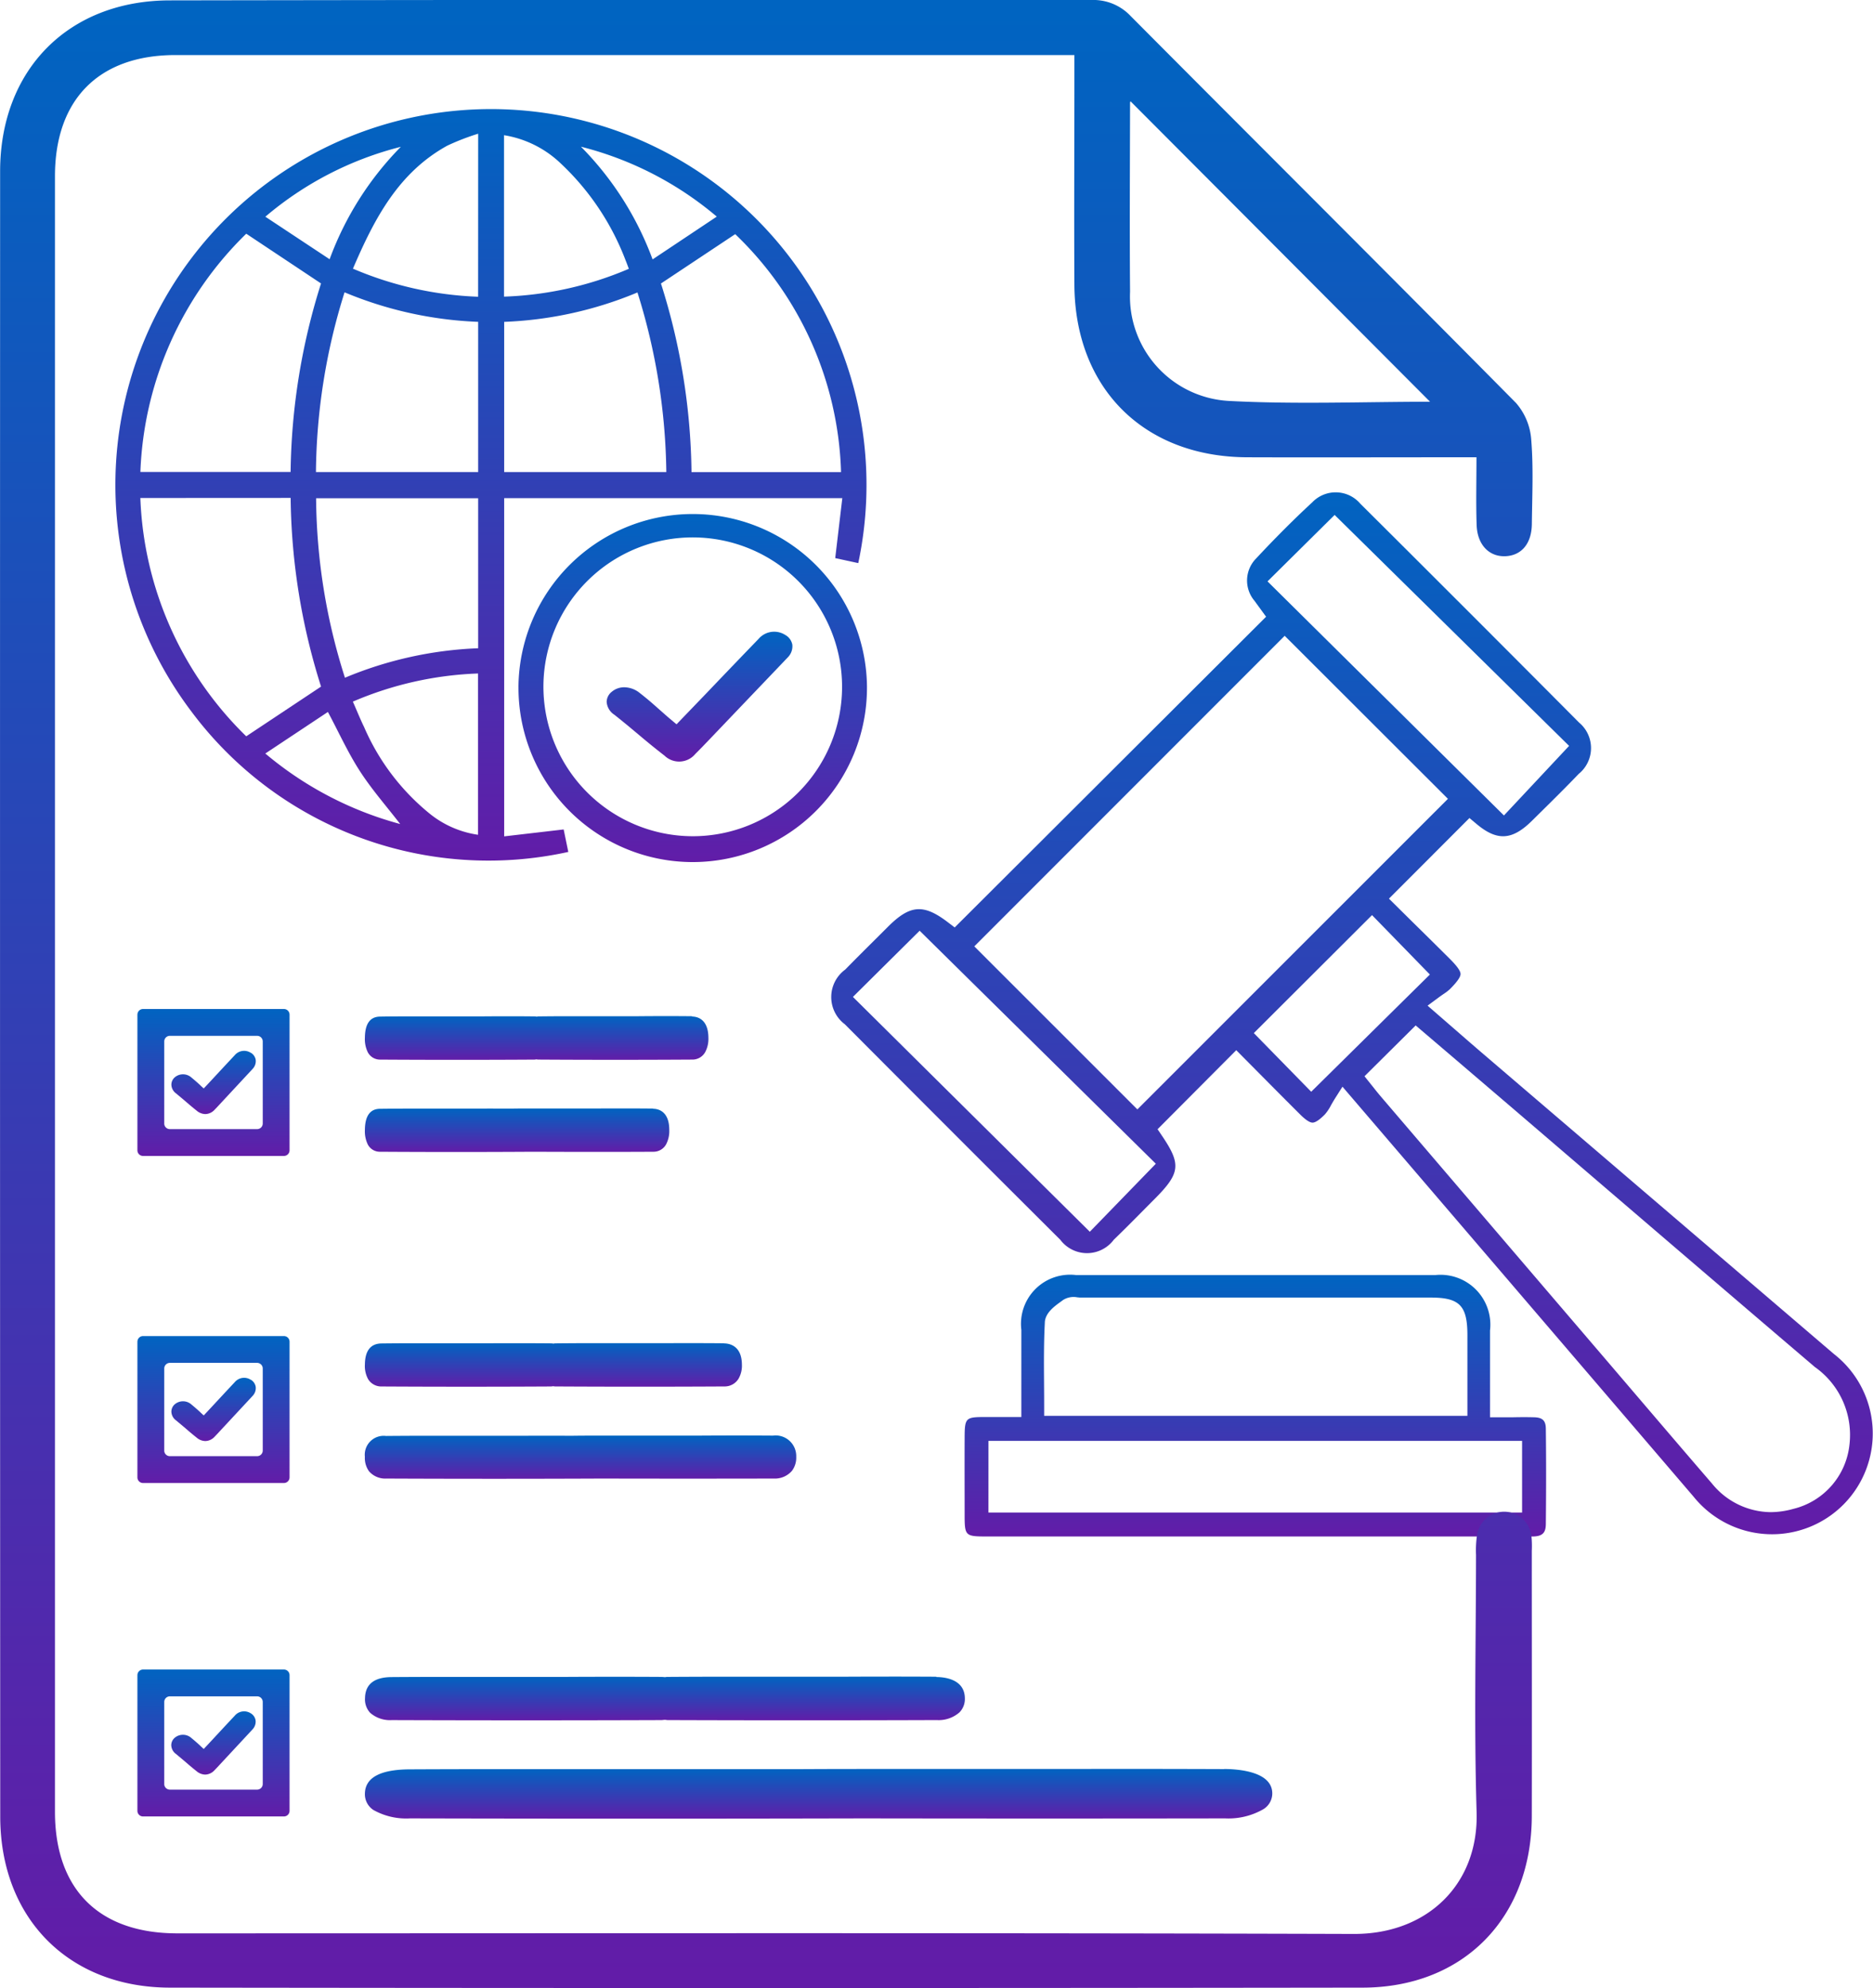 <svg id="Global_REACH_Regulatory_Compliance" data-name="Global REACH Regulatory Compliance" xmlns="http://www.w3.org/2000/svg" xmlns:xlink="http://www.w3.org/1999/xlink" width="94.26" height="100" viewBox="0 0 94.26 100">
  <defs>
    <linearGradient id="linear-gradient" x1="0.5" x2="0.5" y2="1" gradientUnits="objectBoundingBox">
      <stop offset="0" stop-color="#0064c1"/>
      <stop offset="1" stop-color="#621ca8"/>
    </linearGradient>
    <clipPath id="clip-path">
      <rect id="Rectangle_493" data-name="Rectangle 493" width="94.26" height="100" fill="url(#linear-gradient)"/>
    </clipPath>
  </defs>
  <g id="Group_1453" data-name="Group 1453" clip-path="url(#clip-path)">
    <path id="Path_33783" data-name="Path 33783" d="M43.193,28.323l-1.16-.252.357-3.016H25.373V42.067l2.994-.348L28.6,42.85A18.661,18.661,0,0,1,9.642,35.8a18.9,18.9,0,1,1,33.551-7.479m-30.8-16.566A17.637,17.637,0,0,0,7.065,23.739h7.56a32.578,32.578,0,0,1,1.531-9.482ZM7.063,25.048a17.642,17.642,0,0,0,5.329,11.986l3.765-2.5a32.392,32.392,0,0,1-1.53-9.49Zm26.2-10.789A32.359,32.359,0,0,1,34.8,23.745h7.526A17.254,17.254,0,0,0,37,11.777Zm-15.924.447A30.876,30.876,0,0,0,15.9,23.743h8.164V16.188a19.347,19.347,0,0,1-6.716-1.482m.016,19.38a19.275,19.275,0,0,1,6.7-1.481V25.06H15.908a30.211,30.211,0,0,0,1.451,9.025ZM32.08,14.71a19.3,19.3,0,0,1-6.707,1.479v7.554h8.16a31.236,31.236,0,0,0-1.453-9.034ZM24.065,6.725a12.086,12.086,0,0,0-1.552.6c-2.476,1.362-3.683,3.7-4.751,6.188a17.578,17.578,0,0,0,6.3,1.412Zm1.3.081V14.92a17.413,17.413,0,0,0,6.282-1.4c-.061-.158-.107-.292-.162-.422a13.034,13.034,0,0,0-3.341-4.948A5.349,5.349,0,0,0,25.363,6.8ZM24.058,33.875a17.483,17.483,0,0,0-6.3,1.415c.2.451.369.875.569,1.286a11.462,11.462,0,0,0,3.331,4.376,5,5,0,0,0,2.4,1.035ZM20.175,7.384A16.915,16.915,0,0,0,13.354,10.9l3.234,2.139a15.851,15.851,0,0,1,3.587-5.657Zm9.067,0a15.844,15.844,0,0,1,3.6,5.663l3.23-2.152A17.029,17.029,0,0,0,29.242,7.38ZM13.352,37.9a17.645,17.645,0,0,0,6.788,3.546c-.686-.889-1.425-1.728-2.026-2.657s-1.057-1.939-1.612-2.98Z" fill="url(#linear-gradient)"/>
    <path id="Path_33784" data-name="Path 33784" d="M26.092,34.54a8.77,8.77,0,0,1,17.539-.018v.048a8.769,8.769,0,0,1-17.538.042c0-.024,0-.048,0-.072m8.768,7.52a7.515,7.515,0,1,0-7.513-7.588v.072A7.525,7.525,0,0,0,34.86,42.06" fill="url(#linear-gradient)"/>
    <path id="Path_33785" data-name="Path 33785" d="M39.663,33.046a.788.788,0,0,0,.211-.622.71.71,0,0,0-.357-.489,1.034,1.034,0,0,0-1.341.2q-1.339,1.385-2.666,2.776L34.047,36.43l-.359-.3c-.19-.162-.342-.3-.489-.428-.306-.271-.559-.5-1-.844a1.263,1.263,0,0,0-.781-.29.963.963,0,0,0-.625.222.659.659,0,0,0-.262.513.836.836,0,0,0,.383.644c.475.376.805.653,1.12.916.445.374.818.688,1.412,1.147a1.056,1.056,0,0,0,1.543-.085c.221-.218.432-.439.643-.659Z" fill="url(#linear-gradient)"/>
    <path id="Path_33786" data-name="Path 33786" d="M66.984,55.59c.064-.112.129-.225.2-.339l.377-.593,11.32,13.21q3.181,3.71,6.36,7.423a5.068,5.068,0,1,0,7.05-7.19q-8.814-7.536-17.627-15.074c-.483-.413-.963-.831-1.478-1.279l-1.342-1.166.522-.385c.1-.076.195-.14.28-.2a2.3,2.3,0,0,0,.319-.243c.362-.362.538-.612.538-.764s-.177-.4-.54-.762c-.637-.635-1.277-1.265-1.894-1.872L69.9,45.2l4.051-4.055.365.305c1.032.862,1.786.816,2.781-.167l.32-.316c.672-.662,1.366-1.347,2.035-2.044a1.67,1.67,0,0,0,.017-2.579c-3.713-3.732-7.417-7.435-11.008-11.007a1.632,1.632,0,0,0-2.418-.074c-.952.879-1.9,1.832-2.833,2.832a1.579,1.579,0,0,0-.074,2.128c.078.108.157.217.228.313l.353.484L48.046,46.648l-.361-.274c-1.217-.923-1.893-.867-3.009.251l-.588.586-.131.13c-.418.415-.937.932-1.423,1.428a1.71,1.71,0,0,0-.017,2.749c3.817,3.83,7.364,7.376,10.845,10.842a1.682,1.682,0,0,0,2.693-.008c.478-.459.955-.94,1.416-1.406.207-.209.411-.415.616-.62,1.308-1.308,1.366-1.753.408-3.175l-.239-.354,3.959-3.975,1.206,1.215c.66.666,1.335,1.345,2.014,2.021.271.27.48.407.621.407s.351-.14.619-.412a2.287,2.287,0,0,0,.309-.463M73.266,53.3q1.438,1.229,2.878,2.459L80.1,59.149l.52.446c3.51,3.007,7.138,6.117,10.716,9.164a4.177,4.177,0,0,1,1.74,3.9,3.726,3.726,0,0,1-2.823,3.233,4.256,4.256,0,0,1-1.151.165,3.847,3.847,0,0,1-2.947-1.441c-1.259-1.457-2.529-2.945-3.758-4.383L80.787,68.35l-2.979-3.479-8.3-9.7c-.128-.15-.251-.3-.376-.461l-.463-.577,2.576-2.556Zm-6.1-27.4,11.8,11.616-3.279,3.5L63.789,29.242ZM54.846,61.954,42.924,50.142l3.358-3.329,11.886,11.72ZM57.239,55.8l-8.206-8.2,15.62-15.621,8.215,8.2Zm8.749-.888L63.1,51.962l5.948-5.934,2.912,2.988Z" fill="url(#linear-gradient)"/>
    <path id="Path_33787" data-name="Path 33787" d="M48.546,72.328c-.006,1.271,0,2.542,0,3.812,0,1.131.014,1.141,1.17,1.141H76.774c.138,0,.273,0,.407,0,.443-.019.609-.186.614-.617.019-1.787.018-3.362,0-4.814-.006-.393-.167-.551-.573-.564-.364-.011-.747-.008-1.117,0h-.054l-.544,0h-.521l0-1.907c0-.841,0-1.65,0-2.459a2.509,2.509,0,0,0-2.759-2.787q-9.033,0-18.066,0A2.472,2.472,0,0,0,51.4,66.887c0,.827,0,1.653,0,2.5v1.886H49.569c-.98,0-1.019.042-1.023,1.052m4.035-5.811c.025-.479.467-.8.823-1.056l.1-.074a.987.987,0,0,1,.719-.13c.051,0,.088.01.123.01H72c1.449,0,1.846.4,1.848,1.879v4.071h-21.3V70.7q0-.513-.005-1.019v-.071c-.008-1.059-.015-2.06.039-3.09m-2.837,5.951H76.6v3.606H49.744Z" fill="url(#linear-gradient)"/>
    <path id="Path_33788" data-name="Path 33788" d="M74.3,23H73.066c-3.436,0-6.871.012-10.307,0-5.206-.023-8.664-3.479-8.69-8.688-.018-3.435,0-6.871,0-10.307V2.769h-1.18q-22.029,0-44.058,0c-3.851,0-6.065,2.226-6.065,6.1q0,41.127,0,82.254c0,3.917,2.221,6.12,6.155,6.12,19.738,0,39.477-.031,59.215.029,3.675.012,6.287-2.483,6.175-6.137-.132-4.307-.032-8.622-.029-12.933a5.1,5.1,0,0,1,.053-1.006,1.381,1.381,0,0,1,2.739.1,5.2,5.2,0,0,1,.015.707c0,4.446.008,8.892,0,13.339-.011,5.106-3.425,8.624-8.516,8.631q-30.01.039-60.022,0c-5.1-.006-8.537-3.5-8.539-8.6Q-.006,50,.006,8.62C.008,3.512,3.44.027,8.544.019Q31.735-.02,54.926,0A2.578,2.578,0,0,1,56.9.806C63.362,7.3,69.856,13.761,76.3,20.274a3.153,3.153,0,0,1,.761,1.849c.113,1.405.047,2.826.03,4.241-.012.972-.514,1.566-1.306,1.611-.83.047-1.437-.56-1.472-1.564-.038-1.1-.009-2.2-.009-3.414M71.962,20.2,56.9,5.1c.016-.037-.029.019-.029.075-.006,3.166-.026,6.331,0,9.5a5.264,5.264,0,0,0,4.97,5.491c3.383.178,6.782.041,10.123.041" fill="url(#linear-gradient)"/>
    <path id="Path_33789" data-name="Path 33789" d="M34.827,51.113c-.9-.009-1.8-.008-2.694,0H30.985l-1.165,0-1.164,0q-.792,0-1.584.01c-.021,0-.036.011-.057.013a.814.814,0,0,0-.136-.014c-.9-.009-1.8-.008-2.694,0H23.037l-1.165,0-1.164,0c-.528,0-1.055,0-1.584.01-.5.007-.751.36-.76,1.048a1.5,1.5,0,0,0,.147.748.694.694,0,0,0,.626.367q3.878.024,7.758,0a.812.812,0,0,0,.1-.013.671.671,0,0,0,.09.012q3.879.024,7.759,0a.73.73,0,0,0,.653-.39,1.42,1.42,0,0,0,.154-.706c-.005-.957-.577-1.067-.823-1.069" fill="url(#linear-gradient)"/>
    <path id="Path_33790" data-name="Path 33790" d="M32.87,55.758c-.887-.009-1.774-.008-2.66-.005H29.077l-1.151,0-1.148,0c-.343,0-.686,0-1.029.007-.546,0-1.092-.005-1.638,0H22.978l-1.151,0-1.148,0q-.783,0-1.564.01c-.489.007-.742.359-.751,1.046a1.531,1.531,0,0,0,.145.747.683.683,0,0,0,.618.367q3.829.024,7.66,0h.007c2.031.007,4.061.012,6.092,0a.722.722,0,0,0,.645-.389,1.441,1.441,0,0,0,.151-.706c0-.955-.569-1.065-.812-1.067" fill="url(#linear-gradient)"/>
    <path id="Path_33791" data-name="Path 33791" d="M6.915,51.034v6.823a.284.284,0,0,0,.284.284h7.089a.284.284,0,0,0,.284-.284V51.034a.284.284,0,0,0-.284-.284H7.2a.284.284,0,0,0-.284.284m1.35,5.474V52.383a.284.284,0,0,1,.284-.284h4.389a.284.284,0,0,1,.284.284v4.125a.284.284,0,0,1-.284.284H8.549a.284.284,0,0,1-.284-.284" fill="url(#linear-gradient)"/>
    <path id="Path_33792" data-name="Path 33792" d="M12.621,52.954a.616.616,0,0,0-.806.118q-.549.585-1.094,1.174l-.467.5c-.08-.07-.144-.129-.2-.185-.112-.1-.22-.2-.413-.358a.639.639,0,0,0-.835-.025.49.49,0,0,0-.181.382.562.562,0,0,0,.235.436c.2.166.343.286.478.4.161.14.316.274.563.47a.694.694,0,0,0,.432.169.655.655,0,0,0,.471-.222c.107-.109.209-.22.311-.331l1.552-1.669.061-.067a.556.556,0,0,0,.14-.441.508.508,0,0,0-.242-.353" fill="url(#linear-gradient)"/>
    <path id="Path_33793" data-name="Path 33793" d="M36.434,67.563c-.986-.009-1.972-.008-2.958-.005H32.217l-1.279,0-1.277,0q-.87,0-1.739.01a.637.637,0,0,0-.063.013.961.961,0,0,0-.149-.014c-.985-.009-1.972-.008-2.957-.005h-1.26l-1.279,0c-.426,0-.851,0-1.277,0q-.869,0-1.738.01c-.544.007-.825.36-.835,1.048a1.385,1.385,0,0,0,.162.748.774.774,0,0,0,.686.367q4.257.024,8.516,0a.936.936,0,0,0,.108-.013.8.8,0,0,0,.1.012q4.257.024,8.516,0a.814.814,0,0,0,.716-.39,1.309,1.309,0,0,0,.169-.706c-.005-.957-.633-1.067-.9-1.069" fill="url(#linear-gradient)"/>
    <path id="Path_33794" data-name="Path 33794" d="M38.92,72.208c-1.256-.009-2.514-.008-3.77,0H33.545l-1.631,0c-.542,0-1.085,0-1.627,0-.486,0-.972,0-1.458.007-.774,0-1.548-.005-2.322,0H24.9l-1.63,0c-.543,0-1.086,0-1.628,0q-1.108,0-2.216.01a.952.952,0,0,0-1.064,1.046A1.151,1.151,0,0,0,18.57,74a1.078,1.078,0,0,0,.875.367q5.427.024,10.855,0h.01q4.316.01,8.632,0a1.133,1.133,0,0,0,.914-.389,1.1,1.1,0,0,0,.215-.706,1.037,1.037,0,0,0-1.151-1.067" fill="url(#linear-gradient)"/>
    <path id="Path_33795" data-name="Path 33795" d="M6.915,67.484v6.823a.284.284,0,0,0,.284.284h7.089a.284.284,0,0,0,.284-.284V67.484a.284.284,0,0,0-.284-.284H7.2a.284.284,0,0,0-.284.284m1.35,5.474V68.833a.284.284,0,0,1,.284-.284h4.389a.284.284,0,0,1,.284.284v4.125a.284.284,0,0,1-.284.284H8.549a.284.284,0,0,1-.284-.284" fill="url(#linear-gradient)"/>
    <path id="Path_33796" data-name="Path 33796" d="M12.621,69.4a.616.616,0,0,0-.806.118q-.549.585-1.094,1.174l-.467.5c-.08-.07-.144-.129-.2-.185-.112-.1-.22-.2-.413-.358a.639.639,0,0,0-.835-.025.49.49,0,0,0-.181.382.562.562,0,0,0,.235.436c.2.166.343.286.478.4.161.14.316.274.563.47a.694.694,0,0,0,.432.169.655.655,0,0,0,.471-.222c.107-.109.209-.22.311-.331l1.552-1.669.061-.067a.556.556,0,0,0,.14-.441.508.508,0,0,0-.242-.353" fill="url(#linear-gradient)"/>
    <path id="Path_33797" data-name="Path 33797" d="M47.115,84.334c-1.568-.009-3.137-.008-4.705,0H40.4l-2.035,0q-1.015,0-2.031,0-1.383,0-2.766.01c-.038,0-.064.011-.1.013-.088-.009-.17-.014-.237-.014-1.568-.009-3.137-.008-4.7,0h-2l-2.035,0q-1.017,0-2.032,0-1.383,0-2.766.01c-.865.007-1.312.36-1.328,1.048a1,1,0,0,0,.257.748,1.515,1.515,0,0,0,1.092.367q6.774.024,13.549,0c.06,0,.115-.009.172-.013s.1.012.159.012q6.774.024,13.549,0a1.591,1.591,0,0,0,1.141-.39.96.96,0,0,0,.268-.706c-.008-.957-1.008-1.067-1.437-1.069" fill="url(#linear-gradient)"/>
    <path id="Path_33798" data-name="Path 33798" d="M61.607,88.981q-3.964-.015-7.93-.006l-3.378,0-3.429,0-3.424,0q-1.533,0-3.066.008-2.444,0-4.884,0l-3.378,0-3.429,0-3.424,0q-2.331,0-4.662.011c-1.457.009-2.21.41-2.238,1.195a.946.946,0,0,0,.433.852,3.378,3.378,0,0,0,1.841.419q11.415.027,22.834,0h.022q9.08.014,18.159,0A3.529,3.529,0,0,0,63.576,91a.932.932,0,0,0,.452-.805c-.012-1.091-1.7-1.216-2.421-1.219" fill="url(#linear-gradient)"/>
    <path id="Path_33799" data-name="Path 33799" d="M6.915,84.256v6.823a.284.284,0,0,0,.284.284h7.089a.284.284,0,0,0,.284-.284V84.256a.284.284,0,0,0-.284-.284H7.2a.284.284,0,0,0-.284.284m1.35,5.474V85.605a.284.284,0,0,1,.284-.284h4.389a.284.284,0,0,1,.284.284V89.73a.284.284,0,0,1-.284.284H8.549a.284.284,0,0,1-.284-.284" fill="url(#linear-gradient)"/>
    <path id="Path_33800" data-name="Path 33800" d="M12.621,86.176a.616.616,0,0,0-.806.118q-.549.585-1.094,1.174l-.467.5c-.08-.07-.144-.129-.2-.185-.112-.1-.22-.2-.413-.358A.639.639,0,0,0,8.8,87.4a.49.49,0,0,0-.181.382.562.562,0,0,0,.235.436c.2.166.343.286.478.4.161.14.316.274.563.47a.694.694,0,0,0,.432.169.656.656,0,0,0,.471-.222c.107-.109.209-.22.311-.331l1.552-1.669.061-.067a.556.556,0,0,0,.14-.441.508.508,0,0,0-.242-.353" fill="url(#linear-gradient)"/>
  </g>
</svg>
